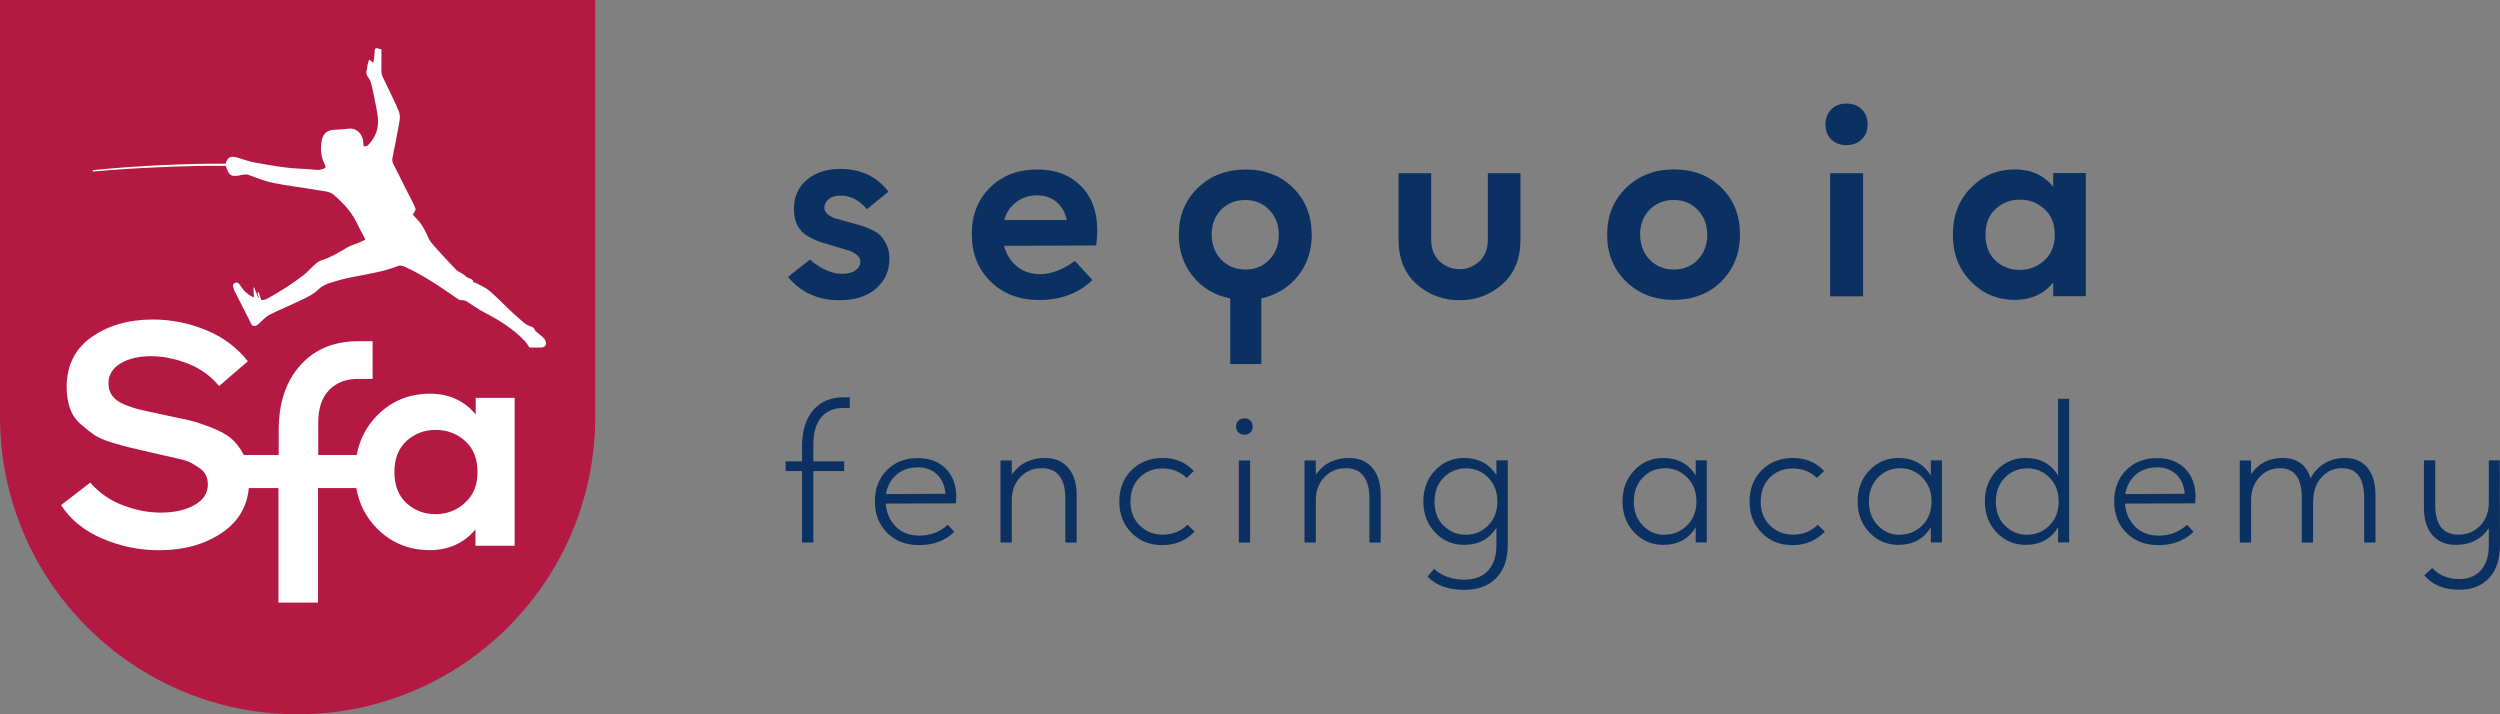 <?xml version="1.0" encoding="UTF-8"?>
<svg id="_Слой_2" data-name="Слой 2" xmlns="http://www.w3.org/2000/svg" viewBox="0 0 210 60">
  <rect x="0" y="0" width="210" height="60" fill="#808080" stroke="none"/>
  <defs>
    <style>
      .cls-1 {
        fill: #b31942;
      }

      .cls-2 {
        fill: #fff;
      }

      .cls-3 {
        fill: #0a3161;
      }
    </style>
  </defs>
  <g id="_Слой_1-2" data-name="Слой 1">
    <g>
      <g>
        <path class="cls-3" d="M70.51,25.22c-1.79,0-3.23-.65-4.32-1.96l1.84-1.45c.95.79,1.84,1.19,2.69,1.19.5,0,.88-.1,1.15-.3s.4-.44.4-.73c0-.22-.11-.42-.32-.58-.22-.16-.43-.28-.64-.34-.21-.06-.56-.17-1.03-.31-.53-.16-.95-.29-1.27-.38-.32-.1-.69-.26-1.1-.49s-.72-.54-.92-.92c-.2-.38-.3-.84-.3-1.4,0-1.03.37-1.85,1.1-2.46.73-.6,1.66-.9,2.78-.9,1.74,0,3.09.64,4.06,1.91l-1.81,1.47c-.64-.76-1.37-1.14-2.2-1.14-.43,0-.77.1-1.01.3-.24.2-.36.44-.36.71,0,.23.1.42.31.58.21.16.42.28.64.34.22.06.56.15,1.03.28.42.12.74.2.97.27.23.06.53.17.91.34.38.16.66.34.85.54.19.2.36.46.52.8.16.33.23.71.23,1.14,0,1.03-.38,1.87-1.14,2.52-.76.65-1.78.97-3.05.97Z"/>
        <path class="cls-3" d="M92.17,19.33c0,.45-.03.88-.1,1.29l-7.73.03c.19.71.55,1.28,1.07,1.72.53.44,1.18.66,1.98.66.91,0,1.88-.37,2.9-1.11l1.47,1.6c-1.15,1.12-2.65,1.68-4.47,1.68-1.67,0-3.03-.52-4.08-1.55-1.05-1.03-1.58-2.36-1.58-3.98s.51-2.91,1.54-3.92c1.03-1.01,2.34-1.51,3.94-1.51s2.76.46,3.68,1.38c.92.92,1.38,2.16,1.38,3.71ZM87.1,16.41c-.66,0-1.23.19-1.73.56-.5.37-.84.87-1.01,1.51h5.25c-.14-.65-.43-1.16-.88-1.53s-.99-.54-1.63-.54Z"/>
        <path class="cls-3" d="M110.19,19.69c0,1.36-.39,2.53-1.16,3.49-.78.97-1.8,1.59-3.08,1.89v5.51h-2.61v-5.51c-1.29-.26-2.34-.87-3.13-1.85-.79-.97-1.19-2.14-1.19-3.5,0-1.59.53-2.9,1.59-3.93,1.06-1.03,2.4-1.55,4.02-1.55s2.95.51,3.99,1.54c1.04,1.03,1.56,2.33,1.56,3.92ZM104.63,22.64c.81,0,1.48-.28,2-.83.53-.55.79-1.25.79-2.09s-.27-1.54-.8-2.09c-.53-.55-1.21-.83-2.02-.83s-1.48.27-2.02.81c-.53.54-.8,1.24-.8,2.08s.27,1.57.8,2.12c.53.55,1.22.83,2.04.83Z"/>
        <path class="cls-3" d="M124.98,20.13v-5.58h2.74v5.58c0,1.6-.51,2.85-1.53,3.75-1.02.9-2.22,1.34-3.59,1.34s-2.58-.45-3.59-1.34c-1.02-.9-1.53-2.15-1.53-3.75v-5.58h2.74v5.58c0,.78.24,1.38.71,1.82.47.44,1.03.66,1.67.66s1.19-.22,1.67-.66c.47-.44.71-1.05.71-1.82Z"/>
        <path class="cls-3" d="M144.6,23.64c-1.05,1.03-2.39,1.55-4.01,1.55s-2.96-.52-4.01-1.55c-1.05-1.03-1.58-2.34-1.58-3.93s.53-2.9,1.59-3.93c1.06-1.03,2.4-1.55,4.02-1.55s2.95.51,3.99,1.54c1.04,1.03,1.56,2.33,1.56,3.92s-.53,2.92-1.58,3.96ZM140.62,22.64c.81,0,1.48-.28,2-.83.53-.55.79-1.25.79-2.09s-.27-1.54-.8-2.09c-.53-.55-1.21-.83-2.02-.83s-1.48.27-2.02.81c-.53.54-.8,1.24-.8,2.08s.27,1.57.8,2.12c.53.55,1.22.83,2.04.83Z"/>
        <path class="cls-3" d="M156.39,11.7c-.33.33-.76.49-1.29.49s-.96-.16-1.28-.48c-.32-.32-.48-.74-.48-1.25s.16-.94.49-1.27c.33-.33.75-.49,1.27-.49s.97.16,1.29.49c.33.33.49.75.49,1.27s-.16.91-.49,1.24ZM153.73,24.89v-10.34h2.77v10.34h-2.77Z"/>
        <path class="cls-3" d="M172.47,14.54h2.74v10.34h-2.74v-1.14c-.81.97-1.88,1.45-3.21,1.45-1.47,0-2.7-.52-3.71-1.55-1.01-1.03-1.51-2.34-1.51-3.93s.5-2.9,1.51-3.93c1.01-1.03,2.24-1.55,3.71-1.55,1.33,0,2.4.48,3.21,1.45v-1.14ZM167.62,21.89c.56.52,1.24.78,2.03.78s1.48-.26,2.07-.79c.59-.53.88-1.25.88-2.16s-.29-1.65-.87-2.17c-.58-.52-1.26-.78-2.06-.78s-1.47.26-2.04.78c-.57.52-.85,1.24-.85,2.17s.28,1.65.84,2.17Z"/>
        <path class="cls-3" d="M70.89,34.26c-.82,0-1.45.26-1.9.79-.45.53-.67,1.3-.67,2.31v1.4h2.59v.81h-2.59v6h-.95v-6h-1.38v-.81h1.38v-1.24c0-1.31.31-2.33.93-3.06.62-.73,1.49-1.09,2.6-1.09h.48v.9h-.5Z"/>
        <path class="cls-3" d="M80.32,41.76c0,.23-.01.4-.03.52l-5.89.02c.06.78.34,1.42.84,1.93.5.51,1.17.76,2.01.76.91,0,1.69-.3,2.36-.91l.55.59c-.77.75-1.75,1.12-2.95,1.12-1.1,0-2-.34-2.69-1.03-.69-.69-1.03-1.57-1.03-2.64s.33-1.94,1-2.62c.67-.68,1.53-1.02,2.6-1.02.98,0,1.76.29,2.35.88.59.59.89,1.39.89,2.41ZM77.08,39.26c-.69,0-1.28.2-1.76.6-.48.4-.78.95-.9,1.64l5-.02c-.06-.7-.3-1.25-.72-1.64-.43-.39-.97-.59-1.62-.59Z"/>
        <path class="cls-3" d="M87.77,38.47c.84,0,1.49.27,1.96.82.47.55.71,1.31.71,2.3v3.98h-.95v-3.74c0-.8-.17-1.42-.5-1.85-.33-.43-.82-.65-1.47-.65-.74,0-1.34.25-1.82.76-.48.51-.71,1.15-.71,1.93v3.55h-.95v-6.89h.95v1.19c.65-.93,1.58-1.4,2.77-1.4Z"/>
        <path class="cls-3" d="M99.68,40.14c-.56-.53-1.24-.79-2.03-.79s-1.42.26-1.93.77c-.51.51-.76,1.19-.76,2.03s.26,1.48.78,1.99c.52.51,1.17.77,1.94.77.82,0,1.51-.28,2.07-.83l.6.57c-.72.76-1.63,1.14-2.71,1.14s-1.91-.34-2.59-1.03c-.68-.68-1.03-1.56-1.03-2.63s.34-1.94,1.02-2.63c.68-.68,1.55-1.03,2.62-1.03s1.93.36,2.62,1.09l-.6.59Z"/>
        <path class="cls-3" d="M104.54,36.52c-.22,0-.39-.07-.52-.2-.13-.13-.19-.3-.19-.49s.06-.36.19-.49c.13-.13.3-.2.52-.2.21,0,.37.07.5.2.13.13.19.3.19.49s-.06.36-.19.49c-.13.13-.29.2-.5.2ZM104.06,45.57v-6.89h.95v6.89h-.95Z"/>
        <path class="cls-3" d="M113.31,38.47c.84,0,1.49.27,1.96.82.47.55.71,1.31.71,2.3v3.98h-.95v-3.74c0-.8-.17-1.42-.5-1.85-.33-.43-.82-.65-1.47-.65-.74,0-1.34.25-1.82.76-.48.51-.71,1.15-.71,1.93v3.55h-.95v-6.89h.95v1.19c.65-.93,1.58-1.4,2.77-1.4Z"/>
        <path class="cls-3" d="M125.7,38.67h.95v7.12c0,1.18-.32,2.11-.97,2.77-.65.66-1.54.99-2.68.99-1.34,0-2.37-.37-3.09-1.12l.55-.64c.67.6,1.52.9,2.55.9.86,0,1.53-.25,1.99-.76.47-.51.7-1.22.7-2.14v-1.45c-.62.95-1.52,1.43-2.71,1.43-.97,0-1.78-.35-2.44-1.04-.66-.69-.99-1.57-.99-2.61s.33-1.92.99-2.61c.66-.69,1.47-1.04,2.44-1.04,1.18,0,2.09.48,2.71,1.43v-1.22ZM121.26,44.14c.51.52,1.13.78,1.86.78s1.36-.26,1.88-.78c.52-.52.78-1.19.78-2.01s-.26-1.48-.77-2.01c-.51-.52-1.14-.78-1.87-.78s-1.37.26-1.88.78-.76,1.19-.76,2.02.25,1.5.76,2.02Z"/>
        <path class="cls-3" d="M142.44,38.67h.93v6.89h-.93v-1.26c-.61.98-1.52,1.47-2.72,1.47-.97,0-1.78-.35-2.44-1.04-.66-.69-.99-1.57-.99-2.61s.33-1.92.99-2.61c.66-.69,1.47-1.04,2.44-1.04,1.21,0,2.11.49,2.72,1.47v-1.26ZM139.84,44.91c.73,0,1.36-.26,1.88-.78.52-.52.78-1.19.78-2.01s-.26-1.48-.77-2.01c-.51-.52-1.14-.78-1.87-.78s-1.36.26-1.86.78-.76,1.19-.76,2.02.25,1.5.76,2.02,1.12.78,1.84.78Z"/>
        <path class="cls-3" d="M152.62,40.14c-.56-.53-1.24-.79-2.03-.79s-1.42.26-1.93.77c-.51.51-.76,1.19-.76,2.03s.26,1.48.78,1.99c.52.51,1.17.77,1.94.77.82,0,1.51-.28,2.07-.83l.6.57c-.72.76-1.63,1.14-2.71,1.14s-1.91-.34-2.59-1.03c-.68-.68-1.03-1.56-1.03-2.63s.34-1.94,1.02-2.63c.68-.68,1.55-1.03,2.62-1.03s1.93.36,2.62,1.09l-.6.59Z"/>
        <path class="cls-3" d="M162.19,38.67h.93v6.89h-.93v-1.26c-.61.98-1.52,1.47-2.72,1.47-.97,0-1.78-.35-2.44-1.04-.66-.69-.99-1.57-.99-2.61s.33-1.92.99-2.61c.66-.69,1.47-1.04,2.44-1.04,1.21,0,2.11.49,2.72,1.47v-1.26ZM159.59,44.91c.73,0,1.36-.26,1.88-.78.52-.52.78-1.19.78-2.01s-.26-1.48-.77-2.01c-.51-.52-1.14-.78-1.87-.78s-1.36.26-1.86.78-.76,1.19-.76,2.02.25,1.5.76,2.02,1.12.78,1.84.78Z"/>
        <path class="cls-3" d="M172.88,33.5h.93v12.06h-.93v-1.26c-.61.98-1.52,1.47-2.72,1.47-.97,0-1.78-.35-2.44-1.04-.66-.69-.99-1.57-.99-2.61s.33-1.92.99-2.61c.66-.69,1.47-1.04,2.44-1.04,1.21,0,2.11.49,2.72,1.47v-6.43ZM168.41,44.14c.51.52,1.13.78,1.86.78s1.36-.26,1.88-.78c.52-.52.78-1.19.78-2.01s-.26-1.48-.77-2.01c-.51-.52-1.14-.78-1.87-.78s-1.37.26-1.88.78-.76,1.19-.76,2.02.25,1.5.76,2.02Z"/>
        <path class="cls-3" d="M184.42,41.76c0,.23-.01.4-.03.52l-5.89.02c.06.78.34,1.42.84,1.93.5.51,1.17.76,2.01.76.91,0,1.69-.3,2.36-.91l.55.59c-.77.75-1.75,1.12-2.95,1.12-1.1,0-2-.34-2.69-1.03-.69-.69-1.03-1.57-1.03-2.64s.33-1.94,1-2.62c.67-.68,1.53-1.02,2.6-1.02.98,0,1.76.29,2.35.88.59.59.89,1.39.89,2.41ZM181.18,39.26c-.69,0-1.28.2-1.76.6-.48.4-.78.95-.9,1.64l5-.02c-.06-.7-.3-1.25-.72-1.64-.43-.39-.97-.59-1.62-.59Z"/>
        <path class="cls-3" d="M196.97,38.47c.82,0,1.45.27,1.9.82.45.55.67,1.31.67,2.3v3.98h-.95v-3.74c0-1.67-.62-2.5-1.86-2.5-.69,0-1.26.25-1.72.76-.46.51-.69,1.15-.69,1.93h-.02v3.55h-.95v-3.74c0-1.67-.61-2.5-1.83-2.5-.7,0-1.28.26-1.74.77-.46.51-.69,1.15-.69,1.92v3.55h-.95v-6.89h.95v1.15c.63-.91,1.51-1.36,2.64-1.36,1.22,0,2.01.57,2.36,1.71.28-.53.66-.95,1.16-1.25.5-.3,1.07-.46,1.72-.46Z"/>
        <path class="cls-3" d="M209.98,38.67l.02,7.1c0,1.19-.3,2.12-.91,2.78-.61.66-1.45.99-2.52.99-1.26,0-2.24-.4-2.93-1.21l.67-.62c.56.62,1.32.93,2.28.93.77,0,1.37-.25,1.81-.74.44-.49.66-1.2.66-2.1v-1.43c-.63.93-1.56,1.4-2.77,1.4-.84,0-1.49-.27-1.97-.82-.47-.55-.71-1.31-.71-2.3v-3.98h.95v3.74c0,1.67.65,2.5,1.95,2.5.73,0,1.34-.25,1.83-.76.48-.51.72-1.15.72-1.93v-3.55h.93Z"/>
      </g>
      <path class="cls-1" d="M0,0v35c0,13.81,11.19,25,25,25s25-11.19,25-25V0H0Z"/>
      <g>
        <path class="cls-2" d="M39.96,33.44v1.37c-.97-1.16-2.26-1.74-3.85-1.74-1.76,0-3.24.62-4.46,1.86-.89.92-1.45,2.01-1.69,3.29h-3.23v-2.7c0-1.22.31-2.14.92-2.76.61-.62,1.4-.93,2.38-.93h1.27v-3.17h-1.21c-2.03,0-3.65.67-4.86,2.02-1.21,1.35-1.82,3.17-1.82,5.46v2.08h-2.93c-.31-.6-.67-1.06-1.07-1.4-.41-.34-.99-.65-1.74-.94-.75-.29-1.38-.49-1.89-.6-.52-.11-1.2-.26-2.05-.44-.79-.17-1.39-.3-1.8-.39s-.87-.23-1.38-.43c-.51-.2-.87-.45-1.1-.75-.23-.3-.34-.66-.34-1.07,0-.7.34-1.26,1.01-1.67.67-.4,1.53-.61,2.56-.61s2.11.22,3.17.65,1.9,1.06,2.55,1.86l2.42-2.08c-.91-1.16-2.08-2.03-3.51-2.62-1.43-.59-2.92-.89-4.47-.89-2.03,0-3.74.49-5.14,1.47-1.4.98-2.1,2.39-2.1,4.21,0,.64.09,1.22.26,1.74.18.52.47.96.88,1.33.41.37.8.68,1.16.93.36.25.88.47,1.55.67.67.2,1.2.34,1.57.43.37.09.94.22,1.68.39.59.14,1.01.23,1.26.29s.62.14,1.09.25c.48.11.82.22,1.02.34.21.11.44.26.7.44s.44.38.54.61c.1.23.15.48.15.75,0,.73-.37,1.3-1.12,1.73-.74.42-1.69.64-2.83.64-1.04,0-2.09-.2-3.17-.61-1.08-.4-2-1.04-2.76-1.91l-2.45,1.89c.79,1.22,1.94,2.16,3.46,2.81s3.11.98,4.77.98c2.13,0,3.93-.51,5.39-1.54,1.28-.9,2-2.12,2.15-3.68h2.49v9.62h3.32v-9.62h3.22c.23,1.3.79,2.42,1.7,3.35,1.21,1.24,2.7,1.86,4.46,1.86,1.59,0,2.88-.58,3.85-1.74v1.37h3.29v-12.42h-3.29ZM39.06,42.24c-.7.63-1.53.95-2.48.95s-1.76-.31-2.44-.93c-.67-.62-1.01-1.49-1.01-2.61s.34-1.99,1.02-2.61,1.5-.93,2.45-.93,1.77.31,2.47.93c.69.62,1.04,1.49,1.04,2.61s-.35,1.96-1.06,2.59Z"/>
        <path class="cls-2" d="M21.33,24.97c-.01-.3-.03-.55-.04-.8.02,0,.04-.02.06-.03.12.3.23.6.35.9.01,0,.03,0,.04-.01-.04-.15-.08-.3-.12-.45.04-.01.07-.02.11-.03.07.2.13.4.22.66.12-.03.32-.02.46-.1.55-.3,1.09-.62,1.61-.96.52-.34,1.03-.69,1.51-1.06.28-.22.51-.51.78-.74.21-.19.44-.42.7-.49.79-.24,1.47-.67,2.17-1.08.28-.17.62-.25.92-.38.22-.09.44-.2.59-.28-.25-.48-.51-.96-.75-1.46-.46-.93-1.17-1.67-1.94-2.32-.32-.27-.87-.29-1.32-.37-1.24-.21-2.48-.36-3.71-.6-.69-.14-1.37-.4-2.03-.66-.31-.12-.57-.02-.85.03-.65.11-.84.01-1.06-.62-.02-.05-.04-.1-.08-.19-3.27-.03-7.92.18-11.15.48,0-.04-.01-.08-.02-.11,3.22-.35,7.88-.58,11.17-.55.19-.62.45-.71,1.26-.43.41.14.82.26,1.24.34.88.16,1.76.31,2.64.42.65.08,1.31.09,1.97.14.33.03.65.1.98,0,.32-.1.37-.15.23-.44-.33-.64-.37-1.3-.24-1.99.11-.57.46-.86,1.03-.89.39-.02.78-.03,1.17-.09.83-.12,1.32.61,1.29,1.3,0,.06.04.19.05.18.11,0,.25,0,.32-.07.68-.68.97-1.5.84-2.46-.07-.49-.17-.97-.27-1.46-.09-.45-.18-.89-.29-1.33-.04-.16-.13-.32-.23-.45-.17-.22-.21-.44-.12-.7.04-.13.03-.28.06-.41.03-.14.09-.27.13-.41.11.08.22.17.35.27.03-.23.09-.5.1-.78.01-.5.03-.52.58-.34,0,.6,0,1.22,0,1.85,0,.13.03.28.08.4.11.26.25.51.37.77.34.71.69,1.42,1,2.15.1.23.12.53.08.78-.18,1.08-.41,2.14-.61,3.22-.02.13,0,.29.06.41.41.83.84,1.66,1.25,2.49.22.43.46.85.63,1.3.04.12-.13.32-.22.52.17.19.39.4.58.63.16.21.3.44.43.68.19.34.3.74.54,1.03.65.77,1.34,1.51,2.05,2.24.24.25.63.35.86.6.19.21.57.12.63.48,0,.03.14.04.21.07.38.21.79.37,1.11.64.6.5,1.13,1.07,1.7,1.61.32.3.64.58.97.87.17.15.34.31.54.41.18.1.4.14.54.25.06.1.09.21.17.28.17.16.37.3.55.46.09.08.19.19.24.3.17.36.02.59-.37.6-.36,0-.71,0-.95,0-.18-.25-.28-.43-.42-.57-.96-1.01-2.12-1.73-3.35-2.36-.55-.28-1.06-.67-1.59-.99-.1-.06-.25-.04-.38-.06-.09-.02-.19-.03-.26-.08-1.45-1.01-2.9-2.01-4.51-2.74-.15-.07-.35-.11-.49-.06-1.23.48-2.52.68-3.81.93-.62.12-1.24.28-1.85.47-.39.12-.76.27-1.08.59-.31.31-.73.54-1.13.74-.98.48-2,.89-2.97,1.38-.35.18-.63.51-.93.78-.22.2-.48.23-.6,0-.49-.95-.97-1.9-1.45-2.86,0,0-.01-.02-.01-.03,0-.18-.22-.4.05-.55.29-.16.41.09.53.27.26.39.58.71,1.09.93Z"/>
      </g>
    </g>
  </g>
</svg>
